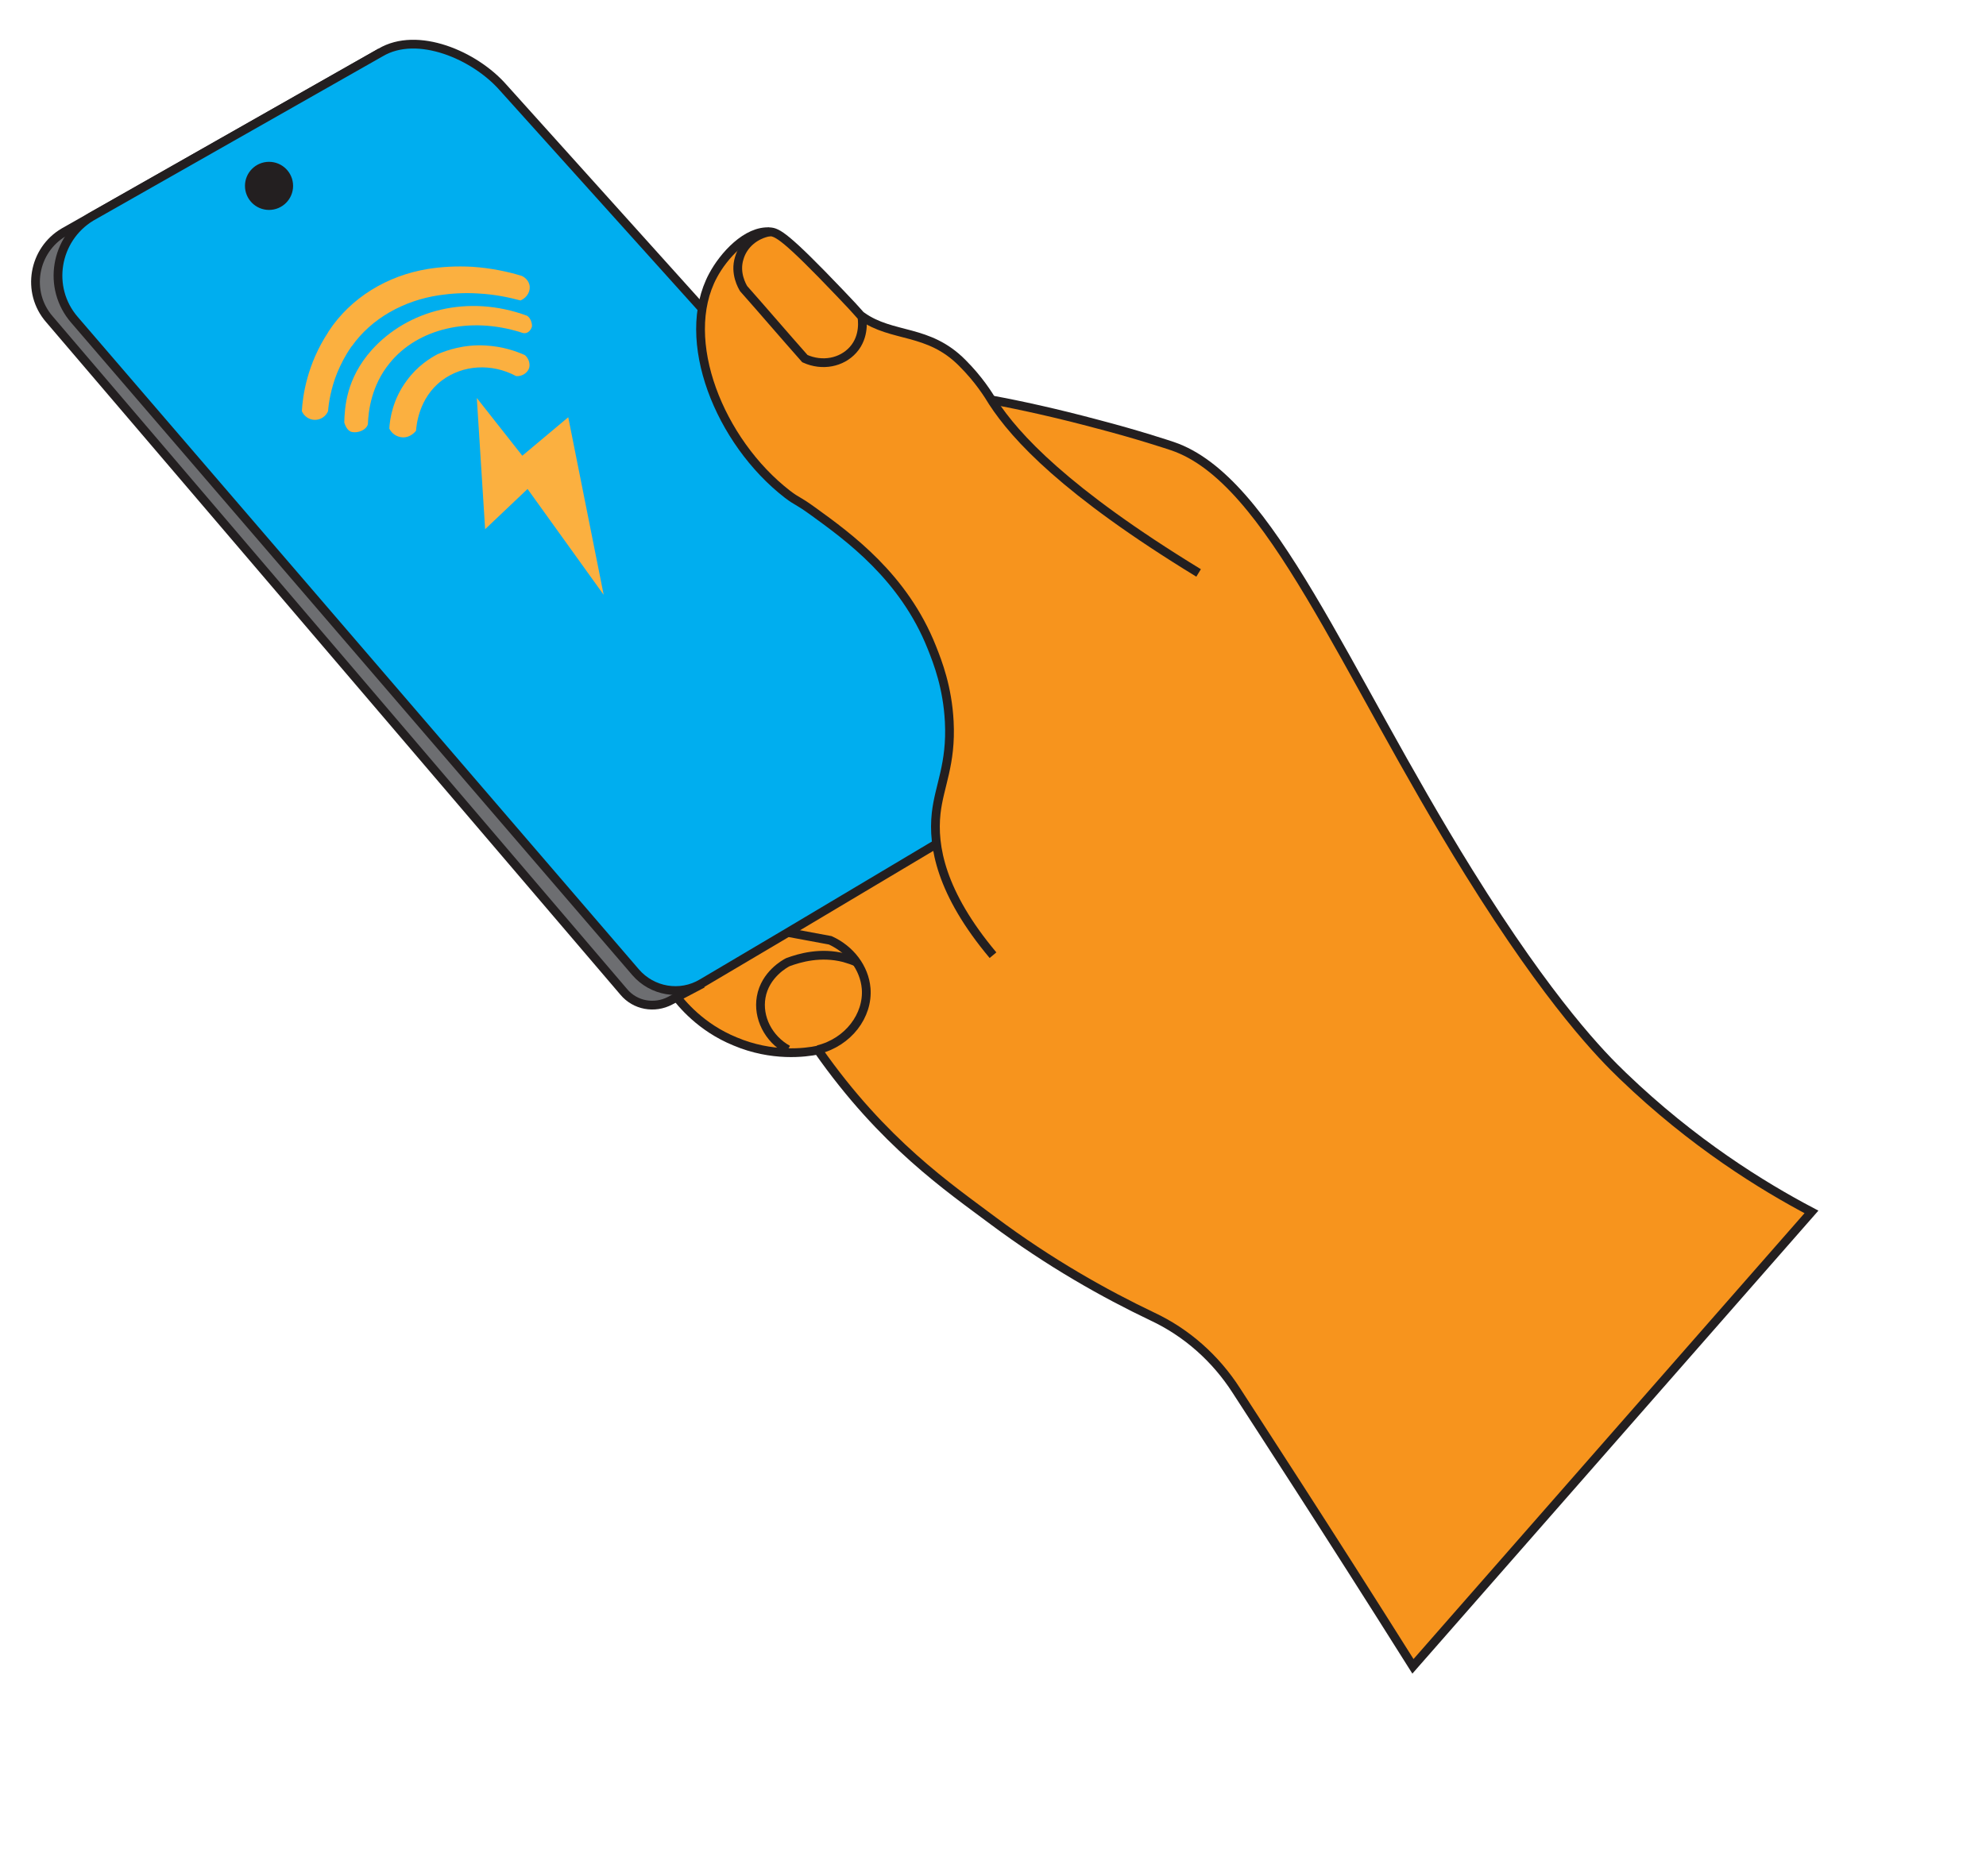 <?xml version="1.0" encoding="utf-8"?>
<!-- Generator: Adobe Illustrator 26.5.0, SVG Export Plug-In . SVG Version: 6.00 Build 0)  -->
<svg version="1.1" id="Layer_2_00000096022202997930579210000012788071679462550716_"
	 xmlns="http://www.w3.org/2000/svg" xmlns:xlink="http://www.w3.org/1999/xlink" x="0px" y="0px" viewBox="0 0 454 428.9"
	 style="enable-background:new 0 0 454 428.9;" xml:space="preserve">
<style type="text/css">
	.st0{fill:#F7941D;stroke:#231F20;stroke-width:2;stroke-miterlimit:10;}
	.st1{fill:#6D6E71;stroke:#231F20;stroke-width:2;stroke-miterlimit:10;}
	.st2{fill:#00AEEF;stroke:#231F20;stroke-width:2;stroke-miterlimit:10;}
	.st3{fill:none;stroke:#231F20;stroke-width:2;stroke-miterlimit:10;}
	.st4{fill:#FBB040;}
	.st5{fill:#231F20;stroke:#231F20;stroke-width:2;stroke-miterlimit:10;}
</style>
<path class="st0" d="M227,91.5c6,1.1,14.3,2.9,24,5.5c9.2,2.4,16.1,4.7,17,5c22.5,7.6,38.9,51,67.8,97.5
	c18.7,30.1,30.6,42.1,35.2,46.5c16,15.4,31.9,25.2,43.1,31.1L323,381c-20.2-32.1-35.5-55.5-40.4-63.1c-4.7-7.3-11.3-13.2-19.2-16.9
	c-10.9-5.2-23.4-12.2-36.4-21.9c-10-7.5-25.1-17.7-40-39c-2.9,0.6-10.5,1.6-19-2c-7.8-3.2-12.2-8.6-14-11l73-135"/>
<path class="st1" d="M87,12L14.6,53.1C7.6,57.2,5.9,66.8,11.3,73l131.3,153.8c2.6,3.1,7,3.9,10.6,2l7.4-3.9"/>
<path class="st2" d="M214,193l-33.9,20.2l-19.6,11.6c-5,3-11.4,1.9-15.2-2.5L17,73.1c-6.3-7.3-4.4-18.5,3.8-23.5L87,12
	c8.4-5,21.5,0.6,28,8l45,50c8,8.7,80.8,88.6,61,117C219.4,189.3,217.2,191.3,214,193"/>
<path class="st3" d="M187,240c6.9-1.7,11.5-7.8,11-14c-0.4-4.7-3.6-8.9-8.2-11l-9.7-1.8"/>
<path class="st3" d="M180.1,240c-4.5-2.5-6.9-7.4-6.1-12c0.9-5.2,5.5-7.7,6.1-8c2.7-1,7.5-2.4,12.9-1c1,0.3,2,0.6,2.8,1"/>
<path class="st0" d="M274,131c-30.6-18.7-41.9-31.2-47-39c-1.1-1.8-3.2-5.2-7-9c-7.8-7.9-16-5.7-23-10.7c-0.7-0.5,0-0.1-5-5.3
	c-12.4-13-14.3-13.9-16-14c-5.3-0.4-10.6,5.5-13,10c-7.9,14.7,1.5,38,17,50c2.5,1.9,2,1.1,6,4c8,5.8,20.6,14.9,27,31
	c1.4,3.5,3.6,9.2,4,17c0.5,9.8-2.3,14.6-3,21c-0.8,7.4,1,18.1,13,32.4"/>
<path class="st3" d="M176,53c-3.4,0.6-6.1,2.9-7,6c-1.1,3.5,0.7,6.5,1,7c4.7,5.3,9.3,10.7,14,16c4,1.8,8.4,0.9,11-2
	c2.8-3.1,2.1-7.2,2-7.7"/>
<polygon class="st4" points="109,91 110.9,121 120.6,111.8 138,136 129.9,95.4 119.4,104.2 "/>
<circle class="st5" cx="61.5" cy="42.5" r="4.5"/>
<path class="st4" d="M120,81.2c-2-0.9-5.1-2-9-2.2c-5-0.3-8.9,1.1-11,2c-1.7,0.9-4.6,2.7-7,6c-3.3,4.4-3.9,9-4,11
	c0.6,1.2,1.7,1.9,3,2c1.9,0.1,3-1.4,3.1-1.5c0.1-1,0.5-7.4,5.9-11.5c4.8-3.6,11.4-4,17-1c1.4,0.1,2.7-0.8,3-2
	C121.2,83,120.8,81.9,120,81.2z"/>
<path class="st4" d="M119,63c-3-0.9-6.7-1.7-11-2c-3.7-0.2-7.1,0-10.2,0.5C88.6,63,80.2,68,75.1,75.8c0,0.1-0.1,0.1-0.1,0.2
	c-4.8,7.3-5.8,14.5-6,18c0.5,1.2,1.7,2,3,2s2.5-0.8,3-2c0.1-1.6,0.6-5.1,2.1-8.8c0.8-1.9,1.8-3.9,3.2-5.9c0-0.1,0.1-0.1,0.1-0.1
	c4.5-6.4,11.9-10.5,20-11.7c2.7-0.4,5.7-0.6,8.9-0.4c3.8,0.2,7.1,0.9,9.7,1.6c1.6-0.7,2.4-2.3,2-3.7C120.6,63.6,119.2,63,119,63
	L119,63z"/>
<path class="st4" d="M120.5,72.2C107,67.2,93.2,70.9,85,80c-5.9,6.6-6.2,13.2-6.3,16.6c0.3,1,0.9,2.1,1.9,2.2
	c1.2,0.2,3.1-0.4,3.5-1.8c0.1-3,0.8-8.9,5-14c6.4-7.9,18.3-10.7,30-7c1.4,0.6,2.2-0.4,2.5-1.3C121.7,74,121.3,72.7,120.5,72.2z"/>
</svg>
